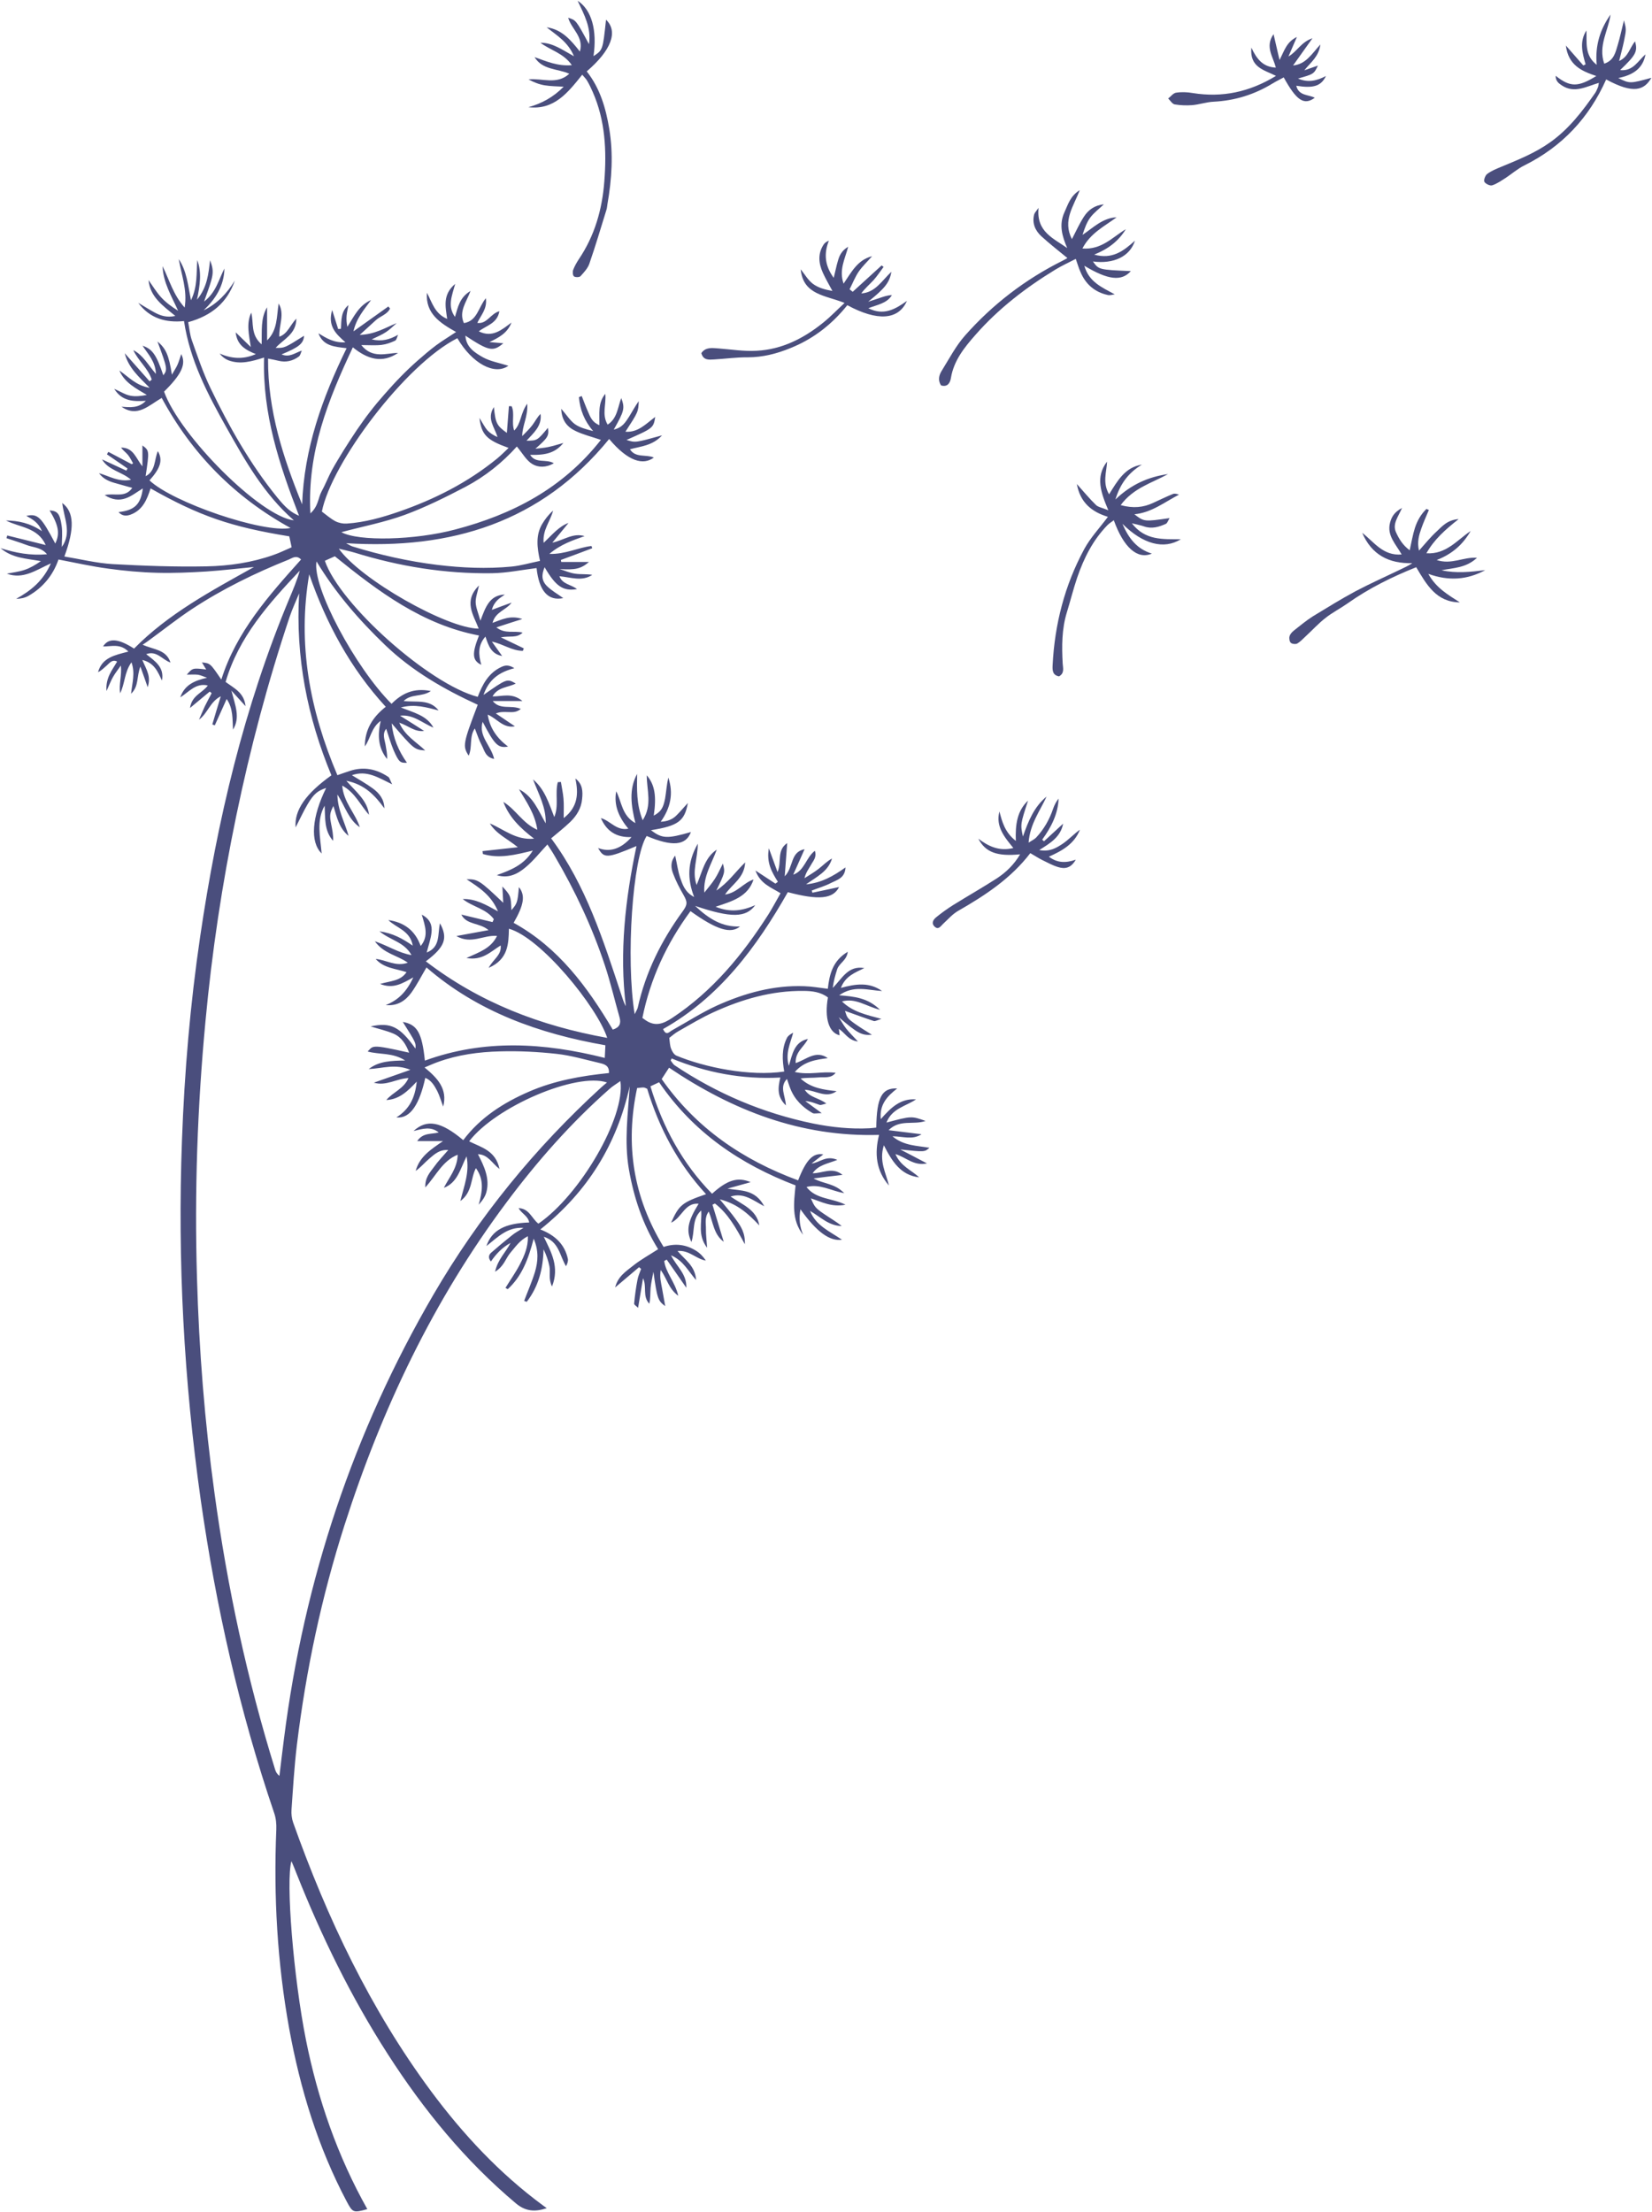 <?xml version="1.0" encoding="UTF-8" standalone="no"?><svg xmlns="http://www.w3.org/2000/svg" xmlns:xlink="http://www.w3.org/1999/xlink" fill="#000000" height="80.6" preserveAspectRatio="xMidYMid meet" version="1" viewBox="19.9 9.7 60.2 80.6" width="60.2" zoomAndPan="magnify"><g fill="#4a4e7d" fill-rule="evenodd" id="change1_1"><path d="M 39.824 90.156 C 39.391 90.301 39.051 90.273 38.703 89.984 C 36.844 88.422 35.336 86.574 34.031 84.543 C 32.688 82.457 31.609 80.238 30.695 77.938 C 30.645 77.801 30.586 77.668 30.52 77.512 C 30.309 78.234 30.594 81.75 31.051 84.035 C 31.484 86.195 32.199 88.258 33.285 90.191 C 32.777 90.332 32.754 90.324 32.535 89.914 C 31.484 87.93 30.84 85.812 30.438 83.613 C 30.004 81.215 29.867 78.793 29.969 76.359 C 29.977 76.16 29.957 75.945 29.891 75.758 C 28.629 72.051 27.773 68.25 27.219 64.379 C 26.602 60.023 26.367 55.645 26.531 51.246 C 26.621 48.758 26.832 46.281 27.195 43.82 C 27.816 39.598 28.789 35.469 30.441 31.516 C 30.582 31.18 30.723 30.848 30.824 30.492 C 29.695 31.691 28.598 32.91 28.121 34.547 C 28.445 34.785 28.793 34.938 28.848 35.43 C 28.664 35.23 28.535 35.086 28.332 34.863 C 28.473 35.406 28.664 35.84 28.391 36.285 C 28.367 35.906 28.402 35.52 28.16 35.168 C 28.008 35.508 27.867 35.816 27.727 36.129 C 27.695 36.117 27.664 36.105 27.637 36.094 C 27.738 35.754 27.84 35.41 27.945 35.07 C 27.551 35.27 27.477 35.68 27.152 35.922 C 27.223 35.762 27.285 35.602 27.359 35.445 C 27.441 35.281 27.527 35.117 27.613 34.957 C 27.59 34.938 27.566 34.918 27.543 34.898 C 27.328 35.078 27.113 35.258 26.824 35.496 C 26.891 35.031 27.281 34.949 27.473 34.676 C 27.035 34.574 26.789 34.91 26.469 35.109 C 26.629 34.641 27.012 34.492 27.445 34.395 C 27.336 34.359 27.23 34.305 27.117 34.285 C 26.996 34.27 26.867 34.281 26.707 34.281 C 26.922 34.035 26.922 34.035 27.414 34.094 C 27.363 34.012 27.316 33.93 27.258 33.836 C 27.562 33.867 27.562 33.867 27.965 34.461 C 28.512 32.723 29.688 31.406 30.871 30.086 C 30.699 29.91 30.551 30.035 30.418 30.09 C 29.199 30.578 28.016 31.156 26.914 31.879 C 26.379 32.23 25.875 32.633 25.355 33.012 C 25.285 33.066 25.215 33.113 25.098 33.191 C 25.512 33.379 25.953 33.359 26.113 33.84 C 25.809 33.738 25.613 33.391 25.227 33.535 C 25.543 33.785 25.898 34.008 25.801 34.496 C 25.652 34.18 25.527 33.852 25.086 33.746 C 25.172 33.949 25.254 34.094 25.297 34.254 C 25.34 34.406 25.34 34.566 25.281 34.738 C 25.207 34.52 25.129 34.305 25.016 33.988 C 24.871 34.355 24.969 34.699 24.676 34.977 C 24.719 34.57 24.832 34.227 24.691 33.832 C 24.426 34.199 24.457 34.609 24.277 34.961 C 24.227 34.629 24.344 34.305 24.305 33.949 C 24.207 34.09 24.102 34.219 24.02 34.363 C 23.941 34.5 23.887 34.648 23.781 34.879 C 23.742 34.391 23.992 34.113 24.168 33.805 C 23.992 33.715 23.898 33.852 23.793 33.945 C 23.691 34.031 23.598 34.133 23.473 34.191 C 23.621 33.656 24.086 33.57 24.578 33.441 C 24.281 33.137 23.957 33.258 23.656 33.254 C 23.855 32.934 24.211 32.961 24.785 33.332 C 26.039 32.059 27.598 31.23 29.156 30.359 C 28.578 30.414 28.004 30.484 27.422 30.523 C 26.828 30.559 26.227 30.586 25.629 30.57 C 25.031 30.555 24.43 30.5 23.84 30.418 C 23.25 30.34 22.664 30.207 22.031 30.086 C 21.84 30.645 21.473 31.105 20.938 31.41 C 20.809 31.484 20.656 31.516 20.488 31.52 C 21.023 31.223 21.473 30.867 21.754 30.227 C 21.203 30.477 20.742 30.82 20.148 30.602 C 20.363 30.559 20.586 30.535 20.793 30.465 C 21.004 30.395 21.199 30.277 21.391 30.145 C 20.867 30.051 20.344 30.039 19.922 29.672 C 20.461 29.844 21 29.949 21.613 29.895 C 21.398 29.633 21.102 29.652 20.863 29.555 C 20.625 29.465 20.379 29.391 20.137 29.309 C 20.148 29.277 20.156 29.246 20.164 29.211 C 20.621 29.324 21.074 29.438 21.566 29.559 C 21.27 28.906 20.613 28.922 20.117 28.664 C 20.566 28.672 20.988 28.754 21.43 29.055 C 21.301 28.742 21.094 28.625 20.859 28.496 C 21.277 28.406 21.398 28.527 21.914 29.504 C 22.09 29.145 22.035 28.836 21.707 28.297 C 21.988 28.316 22.082 28.406 22.145 28.848 C 22.184 29.102 22.152 29.363 22.152 29.629 C 22.527 29.113 22.23 28.578 22.168 28.027 C 22.602 28.348 22.625 28.953 22.246 29.977 C 22.84 30.074 23.418 30.219 24.008 30.254 C 25.145 30.316 26.285 30.359 27.422 30.336 C 28.25 30.32 29.082 30.199 29.871 29.918 C 30.09 29.844 30.297 29.738 30.527 29.641 C 30.492 29.48 30.469 29.355 30.441 29.242 C 28.32 28.898 27.172 28.504 25.387 27.496 C 25.258 27.898 25.102 28.285 24.664 28.449 C 24.508 28.508 24.355 28.508 24.219 28.359 C 24.805 28.293 25.027 28.082 25.105 27.496 C 24.883 27.629 24.695 27.785 24.473 27.859 C 24.242 27.938 23.988 27.918 23.715 27.738 C 24.074 27.656 24.461 27.852 24.719 27.477 C 24.492 27.414 24.281 27.355 24.066 27.293 C 23.844 27.23 23.648 27.133 23.508 26.941 C 23.879 27.043 24.219 27.273 24.676 27.18 C 24.332 26.883 23.855 26.84 23.617 26.438 C 23.914 26.574 24.211 26.711 24.504 26.848 C 24.52 26.824 24.531 26.797 24.547 26.77 C 24.297 26.598 24.047 26.426 23.797 26.254 C 23.816 26.223 23.832 26.195 23.848 26.164 C 24.133 26.316 24.414 26.465 24.699 26.613 C 24.719 26.602 24.734 26.594 24.75 26.582 C 24.688 26.477 24.637 26.363 24.559 26.27 C 24.484 26.18 24.383 26.113 24.312 26.008 C 24.773 26.008 24.852 26.406 25.09 26.691 C 25.09 26.445 25.09 26.199 25.09 25.93 C 25.344 26.121 25.344 26.121 25.207 27.051 C 25.578 26.859 25.516 26.453 25.652 26.137 C 25.84 26.461 25.754 26.75 25.348 27.203 C 26.188 28.004 29.488 29.137 30.488 28.938 C 28.438 27.809 26.887 26.227 25.793 24.199 C 25.316 24.473 24.91 24.922 24.328 24.52 C 24.633 24.539 24.941 24.586 25.215 24.305 C 24.77 24.328 24.352 24.332 24.062 23.867 C 24.293 23.969 24.465 24.082 24.648 24.117 C 24.836 24.156 25.039 24.129 25.25 24.09 C 24.852 23.848 24.441 23.648 24.25 23.199 C 24.586 23.43 24.863 23.754 25.352 23.828 C 24.961 23.434 24.578 23.098 24.445 22.57 C 24.746 22.91 25.051 23.254 25.352 23.594 C 25.379 23.574 25.402 23.555 25.43 23.531 C 25.297 23.121 24.934 22.844 24.758 22.457 C 25.117 22.641 25.293 22.992 25.582 23.324 C 25.566 22.871 25.297 22.605 25.094 22.297 C 25.453 22.414 25.602 22.633 25.852 23.375 C 26.004 23.168 26.008 23.133 25.637 22.141 C 25.941 22.391 26.055 22.637 26.164 23.352 C 26.254 23.195 26.32 23.098 26.367 22.992 C 26.418 22.879 26.453 22.754 26.504 22.602 C 26.695 22.969 26.508 23.348 25.879 23.969 C 26.445 25.562 29.383 28.516 30.609 28.66 C 29.508 27.695 28.832 26.484 28.152 25.277 C 27.473 24.07 26.824 22.844 26.605 21.398 C 25.961 21.465 25.363 21.312 24.938 20.734 C 25.133 20.848 25.324 20.973 25.527 21.082 C 25.742 21.199 25.973 21.281 26.289 21.211 C 25.836 20.84 25.371 20.523 25.312 19.906 C 25.465 20.117 25.598 20.344 25.77 20.531 C 25.945 20.723 26.16 20.879 26.391 21.023 C 26.152 20.492 25.844 19.992 25.824 19.398 C 26.07 19.891 26.207 20.434 26.629 20.906 C 26.734 20.262 26.508 19.711 26.414 19.141 C 26.707 19.578 26.75 20.09 26.859 20.641 C 27.105 20.137 27.051 19.652 27.09 19.176 C 27.254 19.629 27.191 20.078 27.078 20.621 C 27.457 20.156 27.496 19.684 27.555 19.18 C 27.668 19.48 27.68 19.633 27.594 19.934 C 27.527 20.168 27.438 20.398 27.336 20.688 C 27.777 20.352 27.867 19.887 28.078 19.484 C 28.066 20.109 27.758 20.59 27.32 21.008 C 27.82 20.766 28.176 20.383 28.457 19.922 C 28.184 20.723 27.613 21.203 26.758 21.438 C 26.801 21.668 26.82 21.902 26.895 22.109 C 27.102 22.688 27.297 23.273 27.562 23.824 C 28.242 25.234 29.008 26.598 30 27.82 C 30.324 28.219 30.512 28.371 30.797 28.492 C 30.078 26.637 29.461 24.773 29.523 22.727 C 29.078 22.867 28.656 22.992 28.223 22.828 C 28.102 22.781 27.996 22.699 27.902 22.582 C 28.332 22.766 28.746 22.809 29.223 22.602 C 28.844 22.449 28.539 22.277 28.488 21.809 C 28.699 22.016 28.867 22.18 29.039 22.344 C 28.977 21.902 28.867 21.5 29.055 21.09 C 29.152 21.465 29.023 21.898 29.434 22.246 C 29.449 21.746 29.391 21.301 29.633 20.895 C 29.633 21.297 29.633 21.703 29.633 22.102 C 30.023 21.723 29.977 21.223 30.055 20.758 C 30.285 21.156 30.059 21.551 30.078 21.969 C 30.387 21.859 30.465 21.551 30.699 21.309 C 30.695 21.883 30.227 22.055 29.945 22.375 C 30.266 22.383 30.266 22.383 30.98 21.934 C 30.961 22.215 30.801 22.348 30.16 22.613 C 30.449 22.734 30.641 22.562 30.898 22.473 C 30.863 22.547 30.848 22.648 30.789 22.691 C 30.57 22.852 30.32 22.914 30.043 22.844 C 29.934 22.816 29.824 22.797 29.668 22.766 C 29.656 24.66 30.219 26.379 30.91 28.078 C 30.98 26.047 31.645 24.195 32.531 22.387 C 32.105 22.332 31.68 22.32 31.504 21.844 C 31.789 22.02 32.074 22.199 32.488 22.172 C 32.141 21.867 31.832 21.582 32.004 20.996 C 32.094 21.285 32.16 21.488 32.223 21.688 C 32.258 21.684 32.289 21.684 32.324 21.68 C 32.344 21.371 32.316 21.051 32.598 20.816 C 32.574 20.945 32.543 21.07 32.531 21.199 C 32.52 21.336 32.527 21.469 32.559 21.609 C 32.801 21.227 32.984 20.82 33.422 20.633 C 33.168 20.98 32.883 21.301 32.781 21.773 C 33.227 21.457 33.641 21.16 34.051 20.867 C 34.07 20.891 34.094 20.914 34.113 20.941 C 34.012 21.16 33.754 21.219 33.59 21.371 C 33.422 21.531 33.246 21.68 33.008 21.902 C 33.57 21.883 33.938 21.641 34.355 21.473 C 34.227 21.582 34.109 21.707 33.969 21.797 C 33.82 21.898 33.645 21.969 33.445 22.066 C 33.816 22.152 34.098 22.074 34.406 21.898 C 34.371 21.969 34.355 22.086 34.297 22.113 C 34.145 22.184 33.977 22.246 33.809 22.266 C 33.586 22.293 33.355 22.273 33.066 22.273 C 33.27 22.531 33.496 22.598 33.719 22.609 C 33.945 22.621 34.176 22.562 34.406 22.559 C 33.828 22.949 33.297 22.793 32.758 22.355 C 31.859 24.27 31.09 26.168 31.211 28.406 C 31.504 28.141 31.492 27.844 31.613 27.617 C 31.754 27.359 31.859 27.086 31.996 26.828 C 32.129 26.586 32.277 26.348 32.422 26.109 C 32.578 25.863 32.734 25.617 32.898 25.375 C 33.055 25.148 33.215 24.918 33.387 24.699 C 33.555 24.48 33.734 24.266 33.918 24.059 C 34.109 23.84 34.309 23.621 34.512 23.414 C 34.707 23.215 34.91 23.023 35.117 22.84 C 35.336 22.648 35.559 22.457 35.793 22.281 C 36.016 22.117 36.254 21.973 36.52 21.797 C 35.938 21.469 35.402 21.129 35.457 20.367 C 35.645 20.711 35.734 21.125 36.195 21.32 C 36.137 20.879 36.016 20.441 36.488 20.043 C 36.367 20.484 36.199 20.855 36.48 21.246 C 36.586 20.898 36.645 20.539 37.047 20.301 C 36.891 20.719 36.613 21.047 36.805 21.473 C 37.293 21.395 37.328 20.902 37.605 20.566 C 37.66 20.957 37.426 21.18 37.293 21.465 C 37.648 21.516 37.77 21.129 38.098 21.039 C 38.02 21.492 37.625 21.555 37.348 21.773 C 37.844 22.02 38.184 21.715 38.539 21.453 C 38.387 21.844 38.07 22.004 37.734 22.164 C 37.895 22.176 38.055 22.191 38.242 22.207 C 37.867 22.527 37.711 22.492 36.859 21.93 C 36.887 22.359 37.207 22.551 37.492 22.715 C 37.773 22.871 38.113 22.926 38.426 23.027 C 37.926 23.387 37.109 22.949 36.566 22.023 C 34.672 22.977 31.977 26.57 31.629 28.34 C 31.793 28.461 31.945 28.598 32.121 28.691 C 32.242 28.754 32.398 28.785 32.531 28.777 C 33.191 28.734 33.824 28.555 34.445 28.34 C 35.738 27.891 36.945 27.281 38.012 26.41 C 38.156 26.293 38.285 26.16 38.434 26.02 C 37.645 25.738 37.445 25.547 37.371 24.926 C 37.5 25.133 37.566 25.27 37.66 25.379 C 37.754 25.48 37.883 25.559 38.027 25.625 C 37.934 25.273 37.621 24.961 37.898 24.531 C 37.957 25.121 38 25.207 38.371 25.473 C 38.398 25.145 38.422 24.82 38.445 24.5 C 38.477 24.5 38.512 24.5 38.543 24.5 C 38.668 24.77 38.531 25.078 38.637 25.387 C 38.895 25.137 38.859 24.762 39.113 24.41 C 39.145 24.879 38.93 25.203 38.93 25.59 C 39.055 25.457 39.195 25.332 39.301 25.188 C 39.402 25.055 39.473 24.902 39.598 24.781 C 39.656 25.219 39.348 25.469 39.086 25.758 C 39.477 25.754 39.477 25.754 39.867 25.289 C 39.91 25.582 39.867 25.648 39.41 26.051 C 39.566 26.031 39.727 26.02 39.879 25.988 C 40.047 25.953 40.207 25.902 40.43 25.84 C 40.145 26.184 39.828 26.289 39.219 26.273 C 39.422 26.602 39.793 26.41 40.082 26.578 C 39.801 26.746 39.508 26.738 39.293 26.605 C 39.078 26.473 38.941 26.215 38.734 25.969 C 38.203 26.562 37.578 27.059 36.871 27.434 C 36.148 27.812 35.41 28.18 34.648 28.461 C 33.91 28.73 33.129 28.879 32.34 29.09 C 32.961 29.434 35.023 29.383 36.492 28.992 C 38.574 28.445 40.41 27.496 41.797 25.727 C 41.461 25.613 41.156 25.539 40.879 25.406 C 40.578 25.266 40.367 25.027 40.352 24.594 C 40.547 24.816 40.672 25.023 40.852 25.156 C 41.035 25.285 41.273 25.344 41.516 25.406 C 41.195 25.039 41.035 24.625 40.996 24.172 C 41.031 24.156 41.066 24.145 41.098 24.129 C 41.176 24.324 41.246 24.52 41.332 24.711 C 41.41 24.895 41.484 25.09 41.742 25.191 C 41.75 24.785 41.68 24.379 41.957 24.051 C 42 24.422 41.82 24.797 42.043 25.172 C 42.391 24.949 42.406 24.559 42.539 24.203 C 42.676 24.574 42.652 24.672 42.266 25.352 C 42.578 25.285 42.699 25.074 42.824 24.883 C 42.941 24.695 43.047 24.496 43.176 24.316 C 43.16 24.707 43.16 24.707 42.691 25.43 C 43.156 25.465 43.438 25.141 43.777 24.891 C 43.711 25.297 43.703 25.301 42.73 25.73 C 43.055 25.832 43.055 25.832 44.027 25.562 C 43.676 25.945 43.246 25.961 42.855 26.07 C 43.062 26.395 43.441 26.246 43.727 26.371 C 43.344 26.66 42.793 26.523 42.098 25.695 C 39.625 28.73 36.344 29.734 32.512 29.492 C 32.617 29.547 32.684 29.594 32.754 29.613 C 33.758 29.922 34.781 30.152 35.828 30.281 C 36.73 30.391 37.637 30.43 38.539 30.344 C 38.879 30.312 39.215 30.211 39.578 30.137 C 39.469 29.645 39.418 29.207 39.652 28.801 C 39.758 28.621 39.887 28.453 40.055 28.305 C 39.957 28.691 39.664 29.008 39.711 29.48 C 40.016 29.188 40.273 28.875 40.617 28.754 C 40.441 28.969 40.25 29.199 40.027 29.473 C 40.445 29.383 40.781 29.105 41.203 29.234 C 40.773 29.387 40.34 29.527 39.918 29.883 C 40.512 29.898 40.969 29.648 41.453 29.594 C 41.465 29.621 41.473 29.648 41.48 29.676 C 41.102 29.82 40.723 29.961 40.34 30.102 C 40.344 30.129 40.348 30.152 40.352 30.176 C 40.668 30.176 40.988 30.176 41.363 30.176 C 41.062 30.434 40.844 30.469 40.293 30.434 C 40.48 30.492 40.66 30.574 40.852 30.602 C 41.059 30.633 41.273 30.609 41.484 30.645 C 41.105 30.898 40.707 30.734 40.285 30.695 C 40.395 30.992 40.707 30.992 40.926 31.164 C 40.414 31.25 40.148 31.059 39.746 30.367 C 39.629 30.645 39.633 30.855 39.832 31.055 C 40.004 31.223 40.219 31.344 40.426 31.492 C 39.871 31.609 39.543 31.23 39.453 30.398 C 38.91 30.465 38.367 30.578 37.824 30.586 C 36.117 30.609 34.453 30.34 32.824 29.836 C 32.652 29.785 32.477 29.75 32.246 29.691 C 33.039 30.816 36.199 32.602 37.344 32.605 C 37.156 32.105 36.773 31.609 37.355 31.031 C 37.301 31.285 37.227 31.473 37.234 31.652 C 37.242 31.844 37.328 32.031 37.406 32.316 C 37.598 31.809 37.742 31.383 38.297 31.363 C 38.207 31.43 38.105 31.488 38.027 31.566 C 37.938 31.656 37.863 31.766 37.824 31.922 C 38.062 31.832 38.301 31.742 38.543 31.656 C 38.344 31.934 37.957 31.984 37.848 32.395 C 38.184 32.277 38.488 32.105 38.934 32.254 C 38.586 32.363 38.316 32.453 37.988 32.559 C 38.309 32.812 38.629 32.668 38.945 32.75 C 38.727 32.961 38.477 32.859 38.152 32.922 C 38.484 33.082 38.734 33.203 38.988 33.324 C 38.977 33.352 38.965 33.383 38.953 33.414 C 38.555 33.414 38.227 33.16 37.824 33.078 C 37.949 33.25 38.074 33.426 38.199 33.602 C 37.801 33.531 37.699 33.223 37.59 32.895 C 37.305 33.215 37.336 33.555 37.438 33.922 C 37.105 33.766 37.094 33.512 37.355 32.855 C 35.305 32.465 33.699 31.262 32.102 29.969 C 31.988 30.02 31.863 30.074 31.738 30.133 C 32.285 31.73 35.551 34.637 37.309 35.09 C 37.48 34.641 37.699 34.219 38.172 34 C 38.305 33.938 38.438 33.914 38.645 34.047 C 38.086 34.188 37.711 34.461 37.52 35.02 C 38.375 34.422 38.375 34.422 38.695 34.605 C 38.41 34.754 38.043 34.727 37.848 35.074 C 38.199 35.082 38.547 34.922 38.938 35.242 C 38.516 35.242 38.188 35.242 37.855 35.242 C 38.129 35.582 38.516 35.371 38.879 35.531 C 38.707 35.672 38.555 35.645 38.41 35.645 C 38.27 35.641 38.133 35.629 37.969 35.695 C 38.199 35.848 38.43 36.008 38.664 36.164 C 38.23 36.246 38.016 35.879 37.672 35.738 C 37.75 36.23 38.008 36.598 38.414 36.902 C 38.051 36.969 37.926 36.84 37.488 36 C 37.328 36.531 37.801 36.867 37.906 37.352 C 37.586 37.289 37.555 37.043 37.461 36.867 C 37.359 36.68 37.293 36.469 37.203 36.242 C 36.992 36.539 37.121 36.914 36.98 37.234 C 36.754 36.887 36.77 36.793 37.309 35.379 C 36.082 34.816 34.918 34.148 33.938 33.207 C 32.984 32.293 32.121 31.297 31.434 30.156 C 31.266 31.082 32.855 34.035 34.168 35.344 C 34.539 34.973 34.969 34.75 35.602 34.879 C 35.27 35.105 34.883 34.969 34.609 35.242 C 35.078 35.297 35.555 35.164 35.883 35.586 C 35.449 35.477 35.023 35.34 34.508 35.477 C 34.977 35.668 35.449 35.762 35.695 36.211 C 35.293 36.051 34.969 35.723 34.477 35.777 C 34.773 35.961 35.066 36.145 35.355 36.332 C 35.016 36.379 34.789 36.145 34.449 36.031 C 34.652 36.504 35.051 36.719 35.395 37.043 C 35 37.016 34.988 37.004 34.172 36.055 C 34.227 36.602 34.426 37.062 34.73 37.492 C 34.48 37.504 34.434 37.469 34.238 37.023 C 34.137 36.781 34.066 36.527 33.973 36.254 C 33.82 36.449 33.918 36.645 33.949 36.832 C 33.973 37.004 34.02 37.172 34.004 37.355 C 33.68 36.949 33.652 36.492 33.773 35.965 C 33.422 36.219 33.406 36.613 33.195 36.895 C 33.195 36.289 33.473 35.832 33.957 35.453 C 32.664 34.047 31.789 32.414 31.168 30.625 C 30.734 33.16 31.184 35.566 32.195 37.945 C 32.371 37.883 32.504 37.836 32.637 37.793 C 33.145 37.621 33.613 37.715 34.051 38.008 C 34.098 38.039 34.109 38.121 34.191 38.277 C 33.68 38.031 33.27 37.754 32.723 37.945 C 32.996 38.113 33.254 38.258 33.484 38.426 C 33.719 38.598 33.902 38.82 33.906 39.152 C 33.566 38.684 33.191 38.281 32.52 38.148 C 32.883 38.562 33.285 38.863 33.348 39.387 C 33.031 39.043 32.848 38.582 32.371 38.324 C 32.418 38.93 32.848 39.328 33.012 39.84 C 32.602 39.566 32.48 39.086 32.195 38.648 C 32.203 39.23 32.473 39.672 32.602 40.156 C 32.258 39.879 32.172 39.469 32.051 39.066 C 31.922 39.309 31.906 39.406 31.965 39.711 C 32.004 39.914 32.051 40.121 32.039 40.336 C 31.707 39.965 31.754 39.504 31.73 39.055 C 31.422 39.602 31.57 40.188 31.621 40.797 C 31.188 40.375 31.266 39.461 31.785 38.41 C 31.477 38.512 31.336 38.621 31.109 39.004 C 30.957 39.262 30.832 39.539 30.672 39.848 C 30.621 39.219 31.039 38.621 31.977 37.949 C 31.102 35.844 30.664 33.645 30.801 31.32 C 30.684 31.605 30.551 31.887 30.453 32.18 C 29.66 34.551 29.02 36.965 28.512 39.414 C 27.996 41.895 27.621 44.395 27.387 46.914 C 27.094 50.023 26.984 53.133 27.078 56.254 C 27.152 58.891 27.359 61.512 27.719 64.121 C 28.184 67.531 28.906 70.887 29.926 74.176 C 29.953 74.258 29.988 74.332 30.082 74.406 C 30.137 73.949 30.191 73.492 30.25 73.039 C 30.98 67.281 32.773 61.883 35.699 56.863 C 37.348 54.035 39.395 51.527 41.809 49.32 C 41.871 49.262 41.941 49.207 42.02 49.141 C 40.906 48.762 37.957 50.023 36.996 51.285 C 37.43 51.504 37.965 51.617 38.102 52.293 C 37.82 52.074 37.684 51.766 37.316 51.754 C 37.547 52.199 37.754 52.641 37.625 53.133 C 37.582 53.301 37.473 53.453 37.344 53.594 C 37.473 53.133 37.555 52.688 37.242 52.262 C 37.043 52.641 37.125 53.129 36.676 53.461 C 36.812 52.902 37.016 52.422 36.902 51.832 C 36.668 52.297 36.574 52.789 36.074 52.98 C 36.266 52.598 36.566 52.27 36.578 51.773 C 36.02 52 35.801 52.523 35.398 52.965 C 35.383 52.602 35.574 52.414 35.715 52.219 C 35.863 52.008 36.043 51.824 36.234 51.602 C 35.922 51.578 35.734 51.754 35.551 51.91 C 35.379 52.055 35.234 52.234 35.047 52.363 C 35.191 51.836 35.613 51.574 36.043 51.277 C 35.75 51.277 35.457 51.277 35.102 51.277 C 35.32 50.957 35.625 51.035 35.887 50.961 C 35.602 50.734 35.309 50.824 34.969 50.91 C 35.457 50.461 35.977 50.566 36.781 51.242 C 37.402 50.418 38.238 49.883 39.172 49.477 C 40.105 49.07 41.094 48.898 42.09 48.797 C 42.109 48.523 41.922 48.473 41.758 48.434 C 41.234 48.312 40.711 48.156 40.18 48.098 C 39.496 48.023 38.809 47.988 38.121 48.008 C 37.352 48.027 36.582 48.129 35.848 48.398 C 35.703 48.449 35.559 48.516 35.371 48.594 C 35.848 48.984 36.215 49.375 36.051 50.02 C 35.977 49.828 35.922 49.629 35.832 49.449 C 35.73 49.258 35.621 49.062 35.398 48.973 C 35.191 49.91 34.863 50.469 34.344 50.414 C 34.82 50.117 35.027 49.695 35.086 49.109 C 34.75 49.469 34.441 49.758 33.977 49.781 C 34.219 49.492 34.613 49.375 34.785 48.98 C 34.344 49 33.973 49.281 33.523 49.148 C 33.949 48.996 34.371 48.848 34.855 48.68 C 34.297 48.449 33.82 48.633 33.336 48.652 C 33.707 48.363 34.145 48.348 34.664 48.34 C 34.207 48.043 33.73 48.133 33.297 48.012 C 33.508 47.805 33.391 47.734 34.809 48.055 C 34.695 47.75 34.535 47.492 34.242 47.363 C 33.988 47.254 33.715 47.195 33.406 47.098 C 34.141 46.938 34.473 47.109 35.039 47.906 C 35.059 47.699 35.059 47.699 34.578 46.934 C 35.105 47.031 35.277 47.328 35.383 48.344 C 37.547 47.555 39.727 47.688 41.938 48.246 C 41.945 48.098 41.953 47.957 41.961 47.785 C 39.539 47.363 37.297 46.559 35.441 44.949 C 35.254 45.266 35.094 45.582 34.891 45.867 C 34.672 46.168 34.375 46.363 33.957 46.32 C 34.402 46.145 34.715 45.844 34.961 45.312 C 34.551 45.539 34.227 45.742 33.75 45.551 C 34.133 45.438 34.492 45.449 34.715 45.121 C 34.324 44.992 33.887 44.98 33.59 44.641 C 33.965 44.668 34.312 44.934 34.762 44.777 C 34.371 44.5 33.891 44.453 33.559 43.996 C 34.055 44.164 34.418 44.418 34.895 44.5 C 34.633 44.02 34.129 43.965 33.727 43.633 C 34.219 43.703 34.566 43.898 34.941 44.156 C 34.844 43.598 34.344 43.516 34.051 43.223 C 34.617 43.305 35.023 43.59 35.23 44.168 C 35.531 43.805 35.391 43.441 35.27 43.027 C 35.586 43.191 35.652 43.426 35.625 43.672 C 35.602 43.91 35.516 44.141 35.449 44.406 C 35.961 44.203 35.84 43.734 35.934 43.34 C 36.23 43.887 36.113 44.203 35.418 44.727 C 37.383 46.234 39.594 47.078 42.027 47.516 C 41.668 46.398 39.609 43.859 38.445 43.539 C 38.434 44.094 38.418 44.656 37.707 44.965 C 37.871 44.648 38.184 44.504 38.145 44.148 C 37.781 44.371 37.477 44.711 36.898 44.605 C 37.371 44.391 37.793 44.254 38.012 43.801 C 37.52 43.758 37.07 44.121 36.531 43.805 C 36.949 43.727 37.293 43.664 37.703 43.59 C 37.375 43.309 36.906 43.41 36.711 43.023 C 37.102 43.117 37.473 43.207 37.848 43.297 C 37.863 43.262 37.879 43.227 37.895 43.191 C 37.621 42.809 37.113 42.742 36.762 42.457 C 37.219 42.441 37.594 42.656 38.047 42.906 C 37.801 42.316 37.363 42.039 36.902 41.738 C 37.305 41.727 37.379 41.773 38.238 42.594 C 38.23 42.398 38.219 42.223 38.207 42 C 38.512 42.332 38.52 42.352 38.535 42.863 C 38.746 42.621 38.762 42.578 38.809 42.023 C 39.047 42.316 39 42.66 38.617 43.324 C 40.25 44.223 41.305 45.66 42.23 47.215 C 42.477 47.137 42.539 46.992 42.477 46.77 C 42.297 46.137 42.148 45.496 41.941 44.871 C 41.48 43.48 40.859 42.16 40.117 40.895 C 40.031 40.742 39.934 40.602 39.848 40.469 C 39.574 40.762 39.336 41.066 39.043 41.309 C 38.758 41.547 38.418 41.719 38.004 41.586 C 38.5 41.406 38.992 41.223 39.316 40.691 C 38.676 40.848 38.09 40.996 37.496 40.816 C 37.492 40.781 37.488 40.746 37.484 40.711 C 37.914 40.664 38.34 40.617 38.77 40.57 C 38.41 40.27 37.992 40.098 37.75 39.703 C 38.262 39.914 38.695 40.32 39.363 40.258 C 38.859 39.875 38.453 39.477 38.242 38.918 C 38.695 39.191 38.945 39.699 39.48 39.934 C 39.395 39.348 39.082 38.914 38.812 38.457 C 39.332 38.719 39.52 39.238 39.785 39.699 C 39.805 39.113 39.52 38.621 39.324 38.098 C 39.754 38.461 39.902 38.969 40.098 39.469 C 40.273 39.059 40.117 38.609 40.227 38.199 C 40.266 38.195 40.301 38.195 40.34 38.191 C 40.371 38.395 40.418 38.598 40.434 38.801 C 40.453 39.016 40.441 39.23 40.441 39.508 C 40.965 39.102 40.984 38.609 40.867 38.066 C 41.133 38.266 41.141 38.535 41.113 38.805 C 41.086 39.141 40.918 39.418 40.68 39.648 C 40.461 39.859 40.219 40.047 39.984 40.246 C 41.254 41.953 41.887 43.965 42.547 45.961 C 42.59 46.094 42.629 46.23 42.707 46.363 C 42.465 44.402 42.684 42.469 43.094 40.527 C 42.016 40.98 41.91 40.984 41.695 40.598 C 42.121 40.762 42.523 40.637 42.914 40.199 C 42.363 40.223 42.004 39.984 41.797 39.508 C 42.141 39.602 42.359 39.977 42.797 39.895 C 42.465 39.492 42.258 39.059 42.355 38.531 C 42.559 38.918 42.559 39.418 43.055 39.691 C 42.898 39.051 42.809 38.465 43.117 37.898 C 43.113 38.445 43.082 38.988 43.32 39.586 C 43.68 39.027 43.465 38.492 43.469 37.949 C 43.762 38.293 43.828 38.707 43.723 39.418 C 43.977 39.277 44.066 39.16 44.137 38.793 C 44.18 38.539 44.195 38.281 44.254 38.031 C 44.445 38.598 44.344 39.125 43.977 39.641 C 44.219 39.629 44.402 39.559 44.551 39.41 C 44.68 39.281 44.797 39.145 44.965 38.957 C 44.852 39.621 44.602 39.793 43.621 39.949 C 44.031 40.258 44.207 40.266 45.078 40.016 C 44.895 40.512 44.398 40.555 43.465 40.16 C 42.953 40.953 42.699 44.617 43.027 46.652 C 43.078 46.543 43.125 46.48 43.141 46.41 C 43.426 45.121 44.004 43.965 44.777 42.906 C 44.953 42.664 44.957 42.57 44.812 42.316 C 44.668 42.066 44.531 41.805 44.43 41.535 C 44.355 41.34 44.316 41.113 44.504 40.875 C 44.57 41.168 44.602 41.43 44.684 41.676 C 44.773 41.934 44.859 42.207 45.195 42.383 C 44.941 41.723 44.945 41.113 45.328 40.441 C 45.328 40.988 45.105 41.434 45.285 41.945 C 45.496 41.457 45.574 40.953 46.02 40.656 C 45.836 41.164 45.523 41.629 45.566 42.223 C 45.695 42.059 45.836 41.898 45.949 41.723 C 46.059 41.555 46.137 41.371 46.242 41.164 C 46.324 41.484 46.324 41.484 46.004 42.148 C 46.445 41.848 46.691 41.477 47.055 41.121 C 47.023 41.695 46.582 41.906 46.32 42.293 C 46.762 42.234 46.992 41.863 47.359 41.746 C 47.156 42.371 46.594 42.535 45.977 42.738 C 46.52 42.961 46.969 42.879 47.422 42.68 C 47.082 43.141 46.547 43.152 45.23 42.707 C 45.742 43.191 46.23 43.484 46.867 43.457 C 46.531 43.734 46.023 43.586 45.062 42.898 C 44.195 44.074 43.598 45.359 43.309 46.789 C 43.375 46.836 43.406 46.859 43.441 46.883 C 43.785 47.109 44.07 47.004 44.395 46.789 C 45.867 45.816 46.957 44.492 47.895 43.027 C 48.051 42.781 48.184 42.523 48.344 42.246 C 48.004 42.035 47.602 41.902 47.43 41.418 C 47.719 41.605 47.938 41.75 48.156 41.895 C 48.188 41.871 48.219 41.852 48.246 41.828 C 48.027 41.48 47.824 41.133 47.918 40.609 C 48.035 40.934 48.125 41.168 48.234 41.473 C 48.398 41.094 48.191 40.691 48.586 40.418 C 48.555 40.82 48.531 41.172 48.496 41.629 C 48.828 41.289 48.688 40.746 49.219 40.641 C 49.074 40.973 48.938 41.27 48.805 41.57 C 49.223 41.418 49.262 40.957 49.594 40.699 C 49.672 40.938 49.531 41.066 49.457 41.207 C 49.371 41.355 49.266 41.492 49.215 41.699 C 49.387 41.586 49.57 41.484 49.734 41.355 C 49.895 41.23 50.031 41.082 50.219 40.98 C 50.082 41.449 49.668 41.641 49.273 41.922 C 49.836 41.867 50.262 41.625 50.711 41.305 C 50.691 41.699 50.402 41.758 50.191 41.867 C 49.969 41.984 49.719 42.055 49.48 42.148 C 49.488 42.172 49.496 42.199 49.504 42.227 C 49.82 42.16 50.141 42.094 50.477 42.02 C 50.258 42.457 49.73 42.504 48.609 42.207 C 47.473 44.203 46.125 46.035 44.062 47.195 C 44.18 47.457 44.285 47.297 44.387 47.242 C 44.934 46.938 45.465 46.594 46.031 46.336 C 47.039 45.883 48.094 45.59 49.211 45.633 C 49.484 45.641 49.762 45.691 50.066 45.727 C 50.125 45.211 50.238 44.707 50.793 44.379 C 50.758 44.695 50.477 44.793 50.406 45.02 C 50.336 45.234 50.277 45.453 50.246 45.695 C 50.586 45.359 50.801 44.867 51.398 44.973 C 51.059 45.137 50.703 45.266 50.543 45.695 C 51.07 45.551 51.574 45.473 52.043 45.809 C 51.531 45.781 51.008 45.586 50.48 45.965 C 51.02 46.008 51.512 46.047 51.969 46.492 C 51.457 46.367 51.086 46.051 50.582 46.188 C 50.973 46.57 51.457 46.672 52.02 46.824 C 51.871 46.867 51.797 46.918 51.742 46.902 C 51.387 46.785 51.031 46.652 50.691 46.531 C 50.773 46.789 50.777 46.805 51.074 47.016 C 51.262 47.148 51.457 47.266 51.672 47.402 C 51.297 47.434 51.152 47.348 50.465 46.762 C 50.555 46.898 50.633 47.047 50.734 47.176 C 50.848 47.32 50.98 47.449 51.164 47.648 C 50.805 47.602 50.703 47.34 50.469 47.188 C 50.48 47.285 50.488 47.355 50.496 47.422 C 50.105 47.328 49.938 46.801 50.07 46.043 C 49.809 45.844 49.492 45.805 49.172 45.805 C 48.027 45.793 46.949 46.105 45.918 46.574 C 45.469 46.777 45.043 47.035 44.609 47.281 C 44.496 47.344 44.402 47.43 44.289 47.516 C 44.309 47.656 44.309 47.793 44.355 47.91 C 44.391 48.008 44.465 48.129 44.551 48.164 C 45.578 48.59 47.223 48.93 48.477 48.742 C 48.406 48.328 48.379 47.906 48.578 47.516 C 48.617 47.438 48.703 47.379 48.805 47.328 C 48.699 47.715 48.512 48.082 48.645 48.535 C 48.777 48.105 48.84 47.664 49.34 47.555 C 49.207 47.844 48.871 48.02 48.895 48.434 C 49.277 48.312 49.629 47.945 50.066 48.254 C 49.637 48.312 49.211 48.363 48.863 48.758 C 49.391 48.879 49.871 48.723 50.352 48.789 C 50.176 49.008 49.934 48.934 49.723 48.957 C 49.512 48.977 49.293 48.961 49.074 48.996 C 49.445 49.344 49.91 49.406 50.387 49.457 C 50.004 49.734 49.641 49.43 49.227 49.406 C 49.41 49.699 49.742 49.695 50.012 49.91 C 49.895 49.934 49.82 49.973 49.766 49.957 C 49.602 49.902 49.445 49.828 49.246 49.82 C 49.414 49.941 49.582 50.066 49.844 50.258 C 49.668 50.258 49.57 50.289 49.508 50.254 C 49.145 50.043 48.855 49.762 48.699 49.359 C 48.656 49.254 48.625 49.141 48.578 49.012 C 48.293 49.305 48.52 49.617 48.539 49.977 C 48.211 49.66 48.246 49.34 48.336 48.961 C 46.957 49.035 45.641 48.785 44.375 48.266 C 44.363 48.289 44.352 48.316 44.34 48.34 C 44.387 48.398 44.422 48.469 44.48 48.512 C 46.027 49.547 47.711 50.262 49.535 50.637 C 50.211 50.773 50.891 50.844 51.582 50.809 C 51.664 50.805 51.75 50.793 51.832 50.785 C 51.848 49.691 52.031 49.332 52.594 49.359 C 52.227 49.645 51.945 49.945 51.996 50.477 C 52.355 50.07 52.711 49.711 53.281 49.758 C 52.906 50.008 52.402 50.086 52.203 50.602 C 53.113 50.359 53.113 50.359 53.629 50.543 C 53.184 50.699 52.691 50.469 52.281 50.879 C 52.723 50.934 53.102 50.98 53.48 51.027 C 53.148 51.246 52.801 51.102 52.422 51.102 C 52.832 51.449 53.312 51.441 53.77 51.52 C 53.594 51.676 53.594 51.676 52.707 51.582 C 53.004 51.734 53.301 51.891 53.68 52.09 C 53.191 52.191 52.93 51.871 52.531 51.75 C 52.719 52.195 53.117 52.336 53.395 52.598 C 52.727 52.52 52.414 52.031 52.109 51.43 C 51.922 52.008 52.188 52.438 52.293 52.895 C 51.824 52.352 51.762 51.727 51.934 51.051 C 49.078 51.133 46.594 50.16 44.281 48.602 C 44.191 48.738 44.113 48.859 44.012 49.016 C 45.262 50.801 46.961 51.961 48.984 52.707 C 49.277 51.953 49.531 51.695 49.902 51.762 C 49.758 51.875 49.613 51.984 49.473 52.094 C 49.766 52.066 49.996 51.781 50.414 51.961 C 50.055 52.105 49.723 52.141 49.512 52.449 C 49.875 52.453 50.234 52.203 50.602 52.508 C 50.219 52.551 49.887 52.594 49.547 52.637 C 49.902 52.84 50.32 52.809 50.664 53.176 C 50.16 53.078 49.77 52.824 49.289 52.949 C 49.637 53.402 50.207 53.344 50.711 53.594 C 50.199 53.695 49.836 53.488 49.449 53.363 C 49.582 53.668 49.605 53.711 49.926 53.93 C 50.141 54.078 50.367 54.207 50.574 54.371 C 50.102 54.367 49.793 54.035 49.418 53.82 C 49.629 54.359 50.141 54.566 50.582 54.871 C 50.137 54.934 49.66 54.59 49.07 53.762 C 49.004 54.102 49.047 54.398 49.164 54.691 C 48.738 54.148 48.828 53.52 48.891 52.891 C 46.879 52.121 45.164 50.961 43.918 49.133 C 43.816 49.18 43.719 49.227 43.602 49.281 C 44.055 50.773 44.766 52.09 45.848 53.195 C 46.395 52.699 46.777 52.57 47.254 52.773 C 46.938 52.859 46.676 52.934 46.41 53.008 C 46.898 53.094 47.414 53.02 47.75 53.652 C 47.324 53.426 47 53.145 46.523 53.297 C 46.957 53.598 47.473 53.773 47.57 54.348 C 47.184 53.945 46.789 53.566 46.129 53.398 C 46.371 53.695 46.559 53.91 46.723 54.141 C 46.891 54.371 47.059 54.613 47.043 55.035 C 46.715 54.43 46.426 53.914 45.953 53.551 C 45.922 53.566 45.895 53.578 45.863 53.594 C 46 54.043 46.137 54.492 46.273 54.945 C 45.91 54.676 45.891 54.254 45.727 53.844 C 45.566 54.059 45.629 54.281 45.625 54.48 C 45.621 54.676 45.648 54.875 45.668 55.164 C 45.312 54.703 45.484 54.258 45.453 53.805 C 45.102 54.117 45.23 54.57 45.094 54.953 C 44.898 54.523 44.961 54.203 45.359 53.559 C 44.848 53.512 44.75 54.074 44.355 54.25 C 44.645 53.602 44.754 53.512 45.629 53.211 C 44.602 52.094 43.918 50.801 43.484 49.371 C 43.434 49.352 43.395 49.324 43.355 49.324 C 43.285 49.32 43.215 49.336 43.117 49.344 C 42.676 51.402 42.973 53.316 44.082 55.133 C 44.512 54.988 44.906 55.047 45.266 55.273 C 45.406 55.359 45.52 55.48 45.621 55.629 C 45.266 55.574 45.02 55.242 44.59 55.281 C 44.859 55.602 45.234 55.82 45.266 56.34 C 44.969 56.004 44.805 55.633 44.352 55.438 C 44.562 55.859 44.93 56.117 44.91 56.621 C 44.652 56.246 44.422 55.918 44.195 55.594 C 44.164 55.609 44.137 55.625 44.105 55.645 C 44.16 56.074 44.5 56.406 44.617 56.914 C 44.262 56.652 44.211 56.297 43.977 55.973 C 43.93 56.23 43.988 56.43 44.023 56.629 C 44.062 56.84 44.098 57.051 44.141 57.289 C 43.875 57.098 43.848 57.012 43.711 56.039 C 43.676 56.234 43.629 56.426 43.609 56.621 C 43.594 56.812 43.605 57.008 43.562 57.203 C 43.301 56.926 43.484 56.582 43.332 56.273 C 43.273 56.617 43.219 56.965 43.152 57.352 C 43.098 57.293 43.004 57.242 43.008 57.199 C 43.035 56.91 43.074 56.621 43.129 56.336 C 43.152 56.199 43.215 56.066 43.262 55.934 C 43.238 55.91 43.211 55.895 43.188 55.871 C 42.91 56.105 42.637 56.34 42.316 56.609 C 42.418 56.199 42.723 56.016 42.98 55.809 C 43.25 55.594 43.559 55.426 43.883 55.215 C 43.316 54.305 42.996 53.328 42.816 52.297 C 42.645 51.293 42.781 50.293 42.848 49.277 C 42.379 51.387 41.328 53.109 39.59 54.496 C 40.141 54.711 40.48 55.047 40.594 55.57 C 40.609 55.652 40.574 55.742 40.527 55.836 C 40.293 55.457 40.277 54.941 39.715 54.762 C 39.988 55.328 40.297 55.863 40.016 56.574 C 39.875 56.285 39.965 56.051 39.922 55.84 C 39.879 55.633 39.812 55.43 39.707 55.219 C 39.691 55.934 39.523 56.578 39.094 57.133 C 39.062 57.121 39.031 57.109 39 57.098 C 39.133 56.746 39.285 56.402 39.395 56.043 C 39.504 55.668 39.539 55.281 39.348 54.832 C 39.156 55.566 38.922 56.199 38.402 56.672 C 38.375 56.656 38.344 56.641 38.32 56.625 C 38.496 56.336 38.695 56.059 38.848 55.762 C 39.004 55.457 39.148 55.137 39.137 54.742 C 38.832 54.895 38.676 55.141 38.488 55.359 C 38.324 55.559 38.262 55.844 37.941 56.035 C 38.043 55.578 38.336 55.324 38.504 54.988 C 38.215 55.145 37.992 55.367 37.789 55.664 C 37.676 55.523 37.715 55.418 37.797 55.344 C 38.051 55.121 38.309 54.906 38.57 54.699 C 38.68 54.609 38.809 54.543 38.977 54.438 C 38.395 54.402 38.055 54.762 37.625 55.102 C 37.824 54.516 38.309 54.27 39.184 54.242 C 39.148 54.008 38.91 53.922 38.797 53.719 C 39.191 53.734 39.281 54.105 39.52 54.285 C 41.035 53.246 42.695 50.41 42.508 49.09 C 42.359 49.195 42.227 49.273 42.117 49.371 C 40.707 50.613 39.469 52.02 38.348 53.523 C 35.684 57.09 33.805 61.047 32.453 65.273 C 31.617 67.887 31.051 70.555 30.719 73.277 C 30.625 74.059 30.578 74.848 30.523 75.637 C 30.512 75.789 30.531 75.961 30.582 76.105 C 31.824 79.594 33.398 82.914 35.613 85.902 C 36.781 87.473 38.105 88.891 39.684 90.055 C 39.73 90.09 39.777 90.121 39.824 90.156"/><path d="M 40.738 12.074 C 40.434 11.633 39.953 11.531 39.594 11.258 C 40.039 11.254 40.383 11.512 40.816 11.75 C 40.598 11.223 40.184 10.988 39.82 10.695 C 40.371 10.77 40.699 11.156 41.031 11.578 C 41.184 11.043 40.723 10.762 40.605 10.348 C 40.891 10.434 40.891 10.434 41.363 11.309 C 41.453 10.711 41.191 10.242 40.949 9.727 C 41.465 10.062 41.664 10.809 41.527 11.746 C 41.867 11.523 41.867 11.523 41.984 10.418 C 42.434 10.848 42.176 11.535 41.281 12.301 C 41.766 12.914 41.977 13.641 42.102 14.395 C 42.254 15.312 42.195 16.227 42.035 17.141 C 42.023 17.215 42.02 17.289 41.996 17.355 C 41.793 18.012 41.598 18.668 41.375 19.312 C 41.316 19.48 41.176 19.629 41.051 19.766 C 41.012 19.805 40.867 19.809 40.816 19.77 C 40.77 19.734 40.762 19.605 40.785 19.539 C 40.836 19.402 40.91 19.273 40.988 19.152 C 41.57 18.293 41.844 17.332 41.922 16.312 C 42.008 15.199 41.961 14.094 41.496 13.043 C 41.438 12.91 41.375 12.777 41.301 12.652 C 41.262 12.578 41.195 12.516 41.117 12.422 C 40.598 13.07 40.094 13.719 39.156 13.605 C 39.641 13.473 40.066 13.238 40.441 12.859 C 40.188 12.844 39.969 12.844 39.754 12.809 C 39.551 12.777 39.352 12.699 39.16 12.594 C 39.66 12.539 40.191 12.805 40.645 12.387 C 40.207 12.195 39.668 12.254 39.379 11.781 C 39.805 11.93 40.219 12.121 40.738 12.074"/><path d="M 60.926 18.051 C 60.66 18.484 60.289 18.77 59.773 18.977 C 60.43 19.16 60.84 18.848 61.258 18.469 C 61.078 19.047 60.477 19.328 59.727 19.227 C 59.941 19.527 59.941 19.527 61.109 19.578 C 60.77 19.957 60.281 19.906 59.414 19.383 C 59.582 19.977 60.055 20.168 60.523 20.426 C 60.438 20.434 60.348 20.469 60.27 20.449 C 59.789 20.344 59.461 20.055 59.273 19.609 C 59.207 19.465 59.164 19.309 59.102 19.133 C 58.848 19.266 58.594 19.379 58.359 19.523 C 57.281 20.18 56.285 20.945 55.449 21.898 C 55.043 22.359 54.656 22.836 54.551 23.477 C 54.523 23.648 54.43 23.816 54.191 23.742 C 54.066 23.547 54.121 23.359 54.223 23.199 C 54.492 22.766 54.734 22.301 55.066 21.926 C 56.074 20.785 57.266 19.875 58.629 19.195 C 58.695 19.164 58.758 19.125 58.797 19.102 C 58.477 18.84 58.152 18.586 57.844 18.305 C 57.621 18.098 57.504 17.828 57.586 17.512 C 57.602 17.453 57.656 17.402 57.746 17.273 C 57.656 18.148 58.293 18.383 58.789 18.738 C 58.605 18.305 58.48 17.887 58.691 17.43 C 58.82 17.152 58.898 16.844 59.246 16.629 C 59.023 17.223 58.613 17.727 58.961 18.414 C 59.121 18.105 59.242 17.836 59.402 17.59 C 59.562 17.344 59.797 17.176 60.125 17.145 C 59.957 17.305 59.766 17.445 59.629 17.629 C 59.496 17.809 59.422 18.031 59.348 18.258 C 59.746 17.992 60.078 17.641 60.59 17.617 C 60.152 17.945 59.637 18.188 59.344 18.754 C 60.047 18.809 60.445 18.336 60.926 18.051"/><path d="M 73.492 29.047 C 73.215 29.527 72.836 29.879 72.254 30.105 C 72.793 30.285 73.219 29.988 73.723 30.023 C 73.328 30.395 72.867 30.391 72.43 30.477 C 72.965 30.598 73.492 30.539 74.023 30.473 C 73.371 30.828 72.695 30.879 71.949 30.609 C 72.234 31.129 72.676 31.375 73.098 31.648 C 72.246 31.641 71.887 31.008 71.508 30.367 C 70.625 30.719 69.781 31.137 69.008 31.684 C 68.742 31.871 68.453 32.016 68.203 32.215 C 67.941 32.418 67.715 32.668 67.469 32.895 C 67.371 32.984 67.281 33.086 67.172 33.148 C 67.109 33.18 66.984 33.164 66.938 33.121 C 66.891 33.078 66.871 32.961 66.891 32.887 C 66.91 32.809 66.977 32.734 67.043 32.68 C 67.273 32.5 67.496 32.312 67.742 32.156 C 68.254 31.844 68.762 31.531 69.289 31.246 C 69.828 30.961 70.391 30.711 70.941 30.445 C 71.078 30.379 71.223 30.316 71.367 30.219 C 70.512 30.242 69.883 29.914 69.539 29.113 C 69.969 29.445 70.297 29.961 70.977 29.902 C 70.766 29.527 70.43 29.211 70.555 28.742 C 70.609 28.543 70.699 28.363 70.992 28.207 C 70.844 28.539 70.641 28.785 70.766 29.082 C 70.879 29.336 71.02 29.566 71.27 29.75 C 71.336 29.461 71.379 29.191 71.461 28.934 C 71.547 28.672 71.68 28.434 71.883 28.242 C 71.91 28.258 71.938 28.27 71.969 28.281 C 71.875 28.508 71.773 28.727 71.695 28.953 C 71.609 29.195 71.535 29.445 71.609 29.762 C 71.844 29.5 72.031 29.266 72.25 29.066 C 72.453 28.879 72.637 28.645 73.055 28.613 C 72.559 29.004 72.16 29.359 71.879 29.859 C 72.598 29.906 72.996 29.379 73.492 29.047"/><path d="M 60.738 28.105 C 61.203 28.23 61.57 28.188 61.922 28.023 C 62.16 27.914 62.398 27.797 62.641 27.699 C 62.703 27.672 62.785 27.695 62.863 27.723 C 62.336 27.996 61.863 28.379 61.238 28.438 C 61.594 28.711 61.594 28.711 62.52 28.578 C 62.465 28.668 62.441 28.758 62.387 28.785 C 62.133 28.902 61.867 28.98 61.586 28.879 C 61.465 28.836 61.34 28.816 61.145 28.766 C 61.629 29.398 62.273 29.344 62.93 29.348 C 62.316 29.73 61.555 29.535 60.801 28.785 C 61.043 29.344 61.344 29.707 61.875 29.871 C 61.348 30.098 60.844 29.648 60.488 28.656 C 60.406 28.719 60.324 28.766 60.262 28.828 C 59.727 29.375 59.395 30.039 59.152 30.75 C 59.012 31.164 58.906 31.594 58.777 32.012 C 58.59 32.621 58.59 33.246 58.625 33.879 C 58.637 34.047 58.695 34.23 58.492 34.344 C 58.25 34.301 58.25 34.117 58.258 33.941 C 58.332 32.445 58.699 31.023 59.41 29.707 C 59.637 29.289 59.973 28.934 60.273 28.531 C 59.695 28.355 59.266 28.023 59.141 27.336 C 59.395 27.617 59.602 27.871 59.836 28.098 C 59.918 28.18 60.066 28.199 60.289 28.293 C 60.016 27.648 59.809 27.074 60.242 26.52 C 60.227 26.898 60.066 27.281 60.316 27.711 C 60.621 27.219 60.898 26.723 61.512 26.629 C 61.055 26.906 60.734 27.285 60.547 27.898 C 61.133 27.34 61.758 27.074 62.465 26.973 C 61.883 27.297 61.203 27.473 60.738 28.105"/><path d="M 50.973 20.332 C 51.324 20.012 51.676 19.691 52.027 19.371 C 52.051 19.391 52.074 19.406 52.098 19.426 C 51.977 19.586 51.867 19.758 51.734 19.906 C 51.586 20.066 51.418 20.207 51.285 20.391 C 51.801 20.359 52.035 19.926 52.383 19.602 C 52.316 20 52.137 20.211 51.535 20.695 C 51.672 20.648 51.805 20.605 51.941 20.562 C 52.09 20.512 52.234 20.457 52.402 20.453 C 52.219 20.754 51.887 20.797 51.543 20.93 C 52.098 21.211 52.516 20.973 52.949 20.664 C 52.641 21.367 51.867 21.41 50.777 20.82 C 50.223 21.512 49.547 22.043 48.715 22.379 C 48.211 22.586 47.699 22.719 47.145 22.719 C 46.738 22.715 46.332 22.773 45.922 22.797 C 45.738 22.805 45.531 22.84 45.457 22.566 C 45.613 22.34 45.848 22.379 46.078 22.395 C 46.543 22.43 47.012 22.508 47.473 22.48 C 48.391 22.434 49.184 22.031 49.891 21.461 C 50.16 21.246 50.402 20.992 50.676 20.738 C 49.988 20.457 49.168 20.453 49.078 19.512 C 49.223 19.691 49.344 19.906 49.52 20.039 C 49.711 20.184 49.961 20.254 50.234 20.301 C 50.117 20.082 49.988 19.863 49.887 19.641 C 49.727 19.289 49.695 18.934 49.922 18.598 C 49.961 18.543 50.023 18.504 50.105 18.469 C 49.918 18.941 49.953 19.371 50.281 19.824 C 50.34 19.594 50.375 19.402 50.43 19.219 C 50.484 19.02 50.566 18.832 50.809 18.691 C 50.688 19.145 50.465 19.539 50.641 20.035 C 50.93 19.609 51.152 19.168 51.68 19.035 C 51.516 19.223 51.332 19.395 51.191 19.598 C 51.059 19.793 50.969 20.027 50.859 20.242 C 50.898 20.273 50.938 20.301 50.973 20.332"/><path d="M 80.078 12.535 C 79.816 12.988 79.426 13.137 78.43 12.594 C 77.809 13.992 76.824 15.043 75.449 15.727 C 75.203 15.848 74.992 16.035 74.766 16.184 C 74.605 16.285 74.449 16.398 74.273 16.453 C 74.199 16.477 74.031 16.398 73.992 16.324 C 73.961 16.258 74.023 16.09 74.098 16.035 C 74.246 15.926 74.426 15.852 74.598 15.781 C 75.219 15.523 75.84 15.277 76.391 14.883 C 77.07 14.402 77.566 13.754 78.035 13.078 C 78.074 13.02 78.098 12.949 78.129 12.883 C 78.145 12.844 78.148 12.801 78.164 12.719 C 77.711 12.852 77.273 13.113 76.82 12.816 C 76.699 12.738 76.586 12.652 76.59 12.461 C 77.117 12.883 77.41 12.879 78.07 12.469 C 77.539 12.293 77.051 12.078 76.961 11.359 C 77.207 11.641 77.402 11.863 77.598 12.086 C 77.625 12.074 77.652 12.059 77.68 12.043 C 77.559 11.629 77.449 11.215 77.711 10.809 C 77.73 11.246 77.633 11.715 78.086 12.062 C 78.02 11.367 78.207 10.77 78.59 10.23 C 78.508 10.816 78.133 11.363 78.359 12.02 C 78.719 11.902 78.77 11.602 78.852 11.336 C 78.934 11.066 78.992 10.785 79.078 10.441 C 79.164 10.766 79.168 10.766 79.078 11.203 C 79.031 11.43 78.969 11.652 78.902 11.922 C 79.242 11.773 79.289 11.434 79.484 11.207 C 79.582 11.578 79.516 11.703 78.938 12.254 C 79.414 12.305 79.59 11.914 79.863 11.68 C 79.77 12.203 79.398 12.438 78.871 12.543 C 79.293 12.75 79.293 12.75 80.078 12.535"/><path d="M 57.363 38.871 C 57.082 39.734 57.082 39.734 57.176 40.18 C 57.375 39.609 57.586 39.094 58.039 38.723 C 57.797 39.25 57.43 39.727 57.383 40.402 C 57.508 40.32 57.598 40.281 57.66 40.215 C 57.945 39.91 58.145 39.555 58.277 39.164 C 58.324 39.035 58.383 38.91 58.477 38.797 C 58.453 39.367 58.203 39.844 57.879 40.293 C 57.902 40.316 57.922 40.336 57.945 40.352 C 58.176 40.141 58.41 39.926 58.641 39.711 C 58.551 40.188 58.188 40.414 57.77 40.672 C 58.156 40.746 58.406 40.59 58.637 40.434 C 58.852 40.285 59.035 40.086 59.254 39.93 C 59.051 40.445 58.617 40.695 58.121 40.914 C 58.422 41.137 58.719 41.156 59.102 41.023 C 58.918 41.348 58.691 41.359 58.473 41.297 C 58.266 41.238 58.07 41.129 57.871 41.031 C 57.73 40.961 57.598 40.871 57.445 40.785 C 56.738 41.707 55.805 42.32 54.824 42.883 C 54.613 43 54.449 43.195 54.27 43.359 C 54.176 43.445 54.098 43.598 53.953 43.457 C 53.824 43.328 53.918 43.199 54.02 43.117 C 54.211 42.961 54.414 42.816 54.621 42.684 C 55.156 42.352 55.699 42.043 56.227 41.703 C 56.566 41.48 56.855 41.199 57.074 40.828 C 56.238 40.91 55.812 40.758 55.551 40.258 C 55.922 40.539 56.316 40.727 56.828 40.598 C 56.504 40.203 56.176 39.816 56.32 39.266 C 56.418 39.648 56.52 40.027 56.918 40.34 C 56.895 39.754 56.961 39.246 57.363 38.871"/><path d="M 66.398 12.465 C 65.965 12.246 65.434 12.16 65.5 11.434 C 65.699 11.863 65.93 12.141 66.391 12.164 C 66.301 11.773 65.984 11.406 66.309 10.945 C 66.383 11.262 66.445 11.531 66.527 11.887 C 66.707 11.539 66.781 11.23 67.16 11.047 C 67.039 11.324 66.945 11.539 66.852 11.758 C 67.164 11.582 67.309 11.234 67.727 11.094 C 67.461 11.469 67.238 11.777 67.02 12.086 C 67.488 12.039 67.695 11.672 68.016 11.32 C 67.957 11.766 67.672 11.961 67.43 12.262 C 67.621 12.195 67.762 12.145 67.926 12.09 C 67.777 12.398 67.777 12.398 67.199 12.562 C 67.574 12.723 67.891 12.641 68.219 12.469 C 68.043 12.836 67.766 12.926 67.137 12.824 C 67.227 13.199 67.582 13.141 67.812 13.262 C 67.422 13.547 67.148 13.371 66.68 12.52 C 66.547 12.594 66.406 12.66 66.273 12.742 C 65.613 13.145 64.902 13.367 64.125 13.406 C 63.863 13.418 63.609 13.508 63.348 13.531 C 63.137 13.547 62.914 13.539 62.707 13.504 C 62.617 13.488 62.547 13.363 62.469 13.289 C 62.562 13.219 62.652 13.094 62.754 13.078 C 62.953 13.047 63.164 13.055 63.363 13.09 C 64.434 13.262 65.422 13.059 66.398 12.465"/></g></svg>